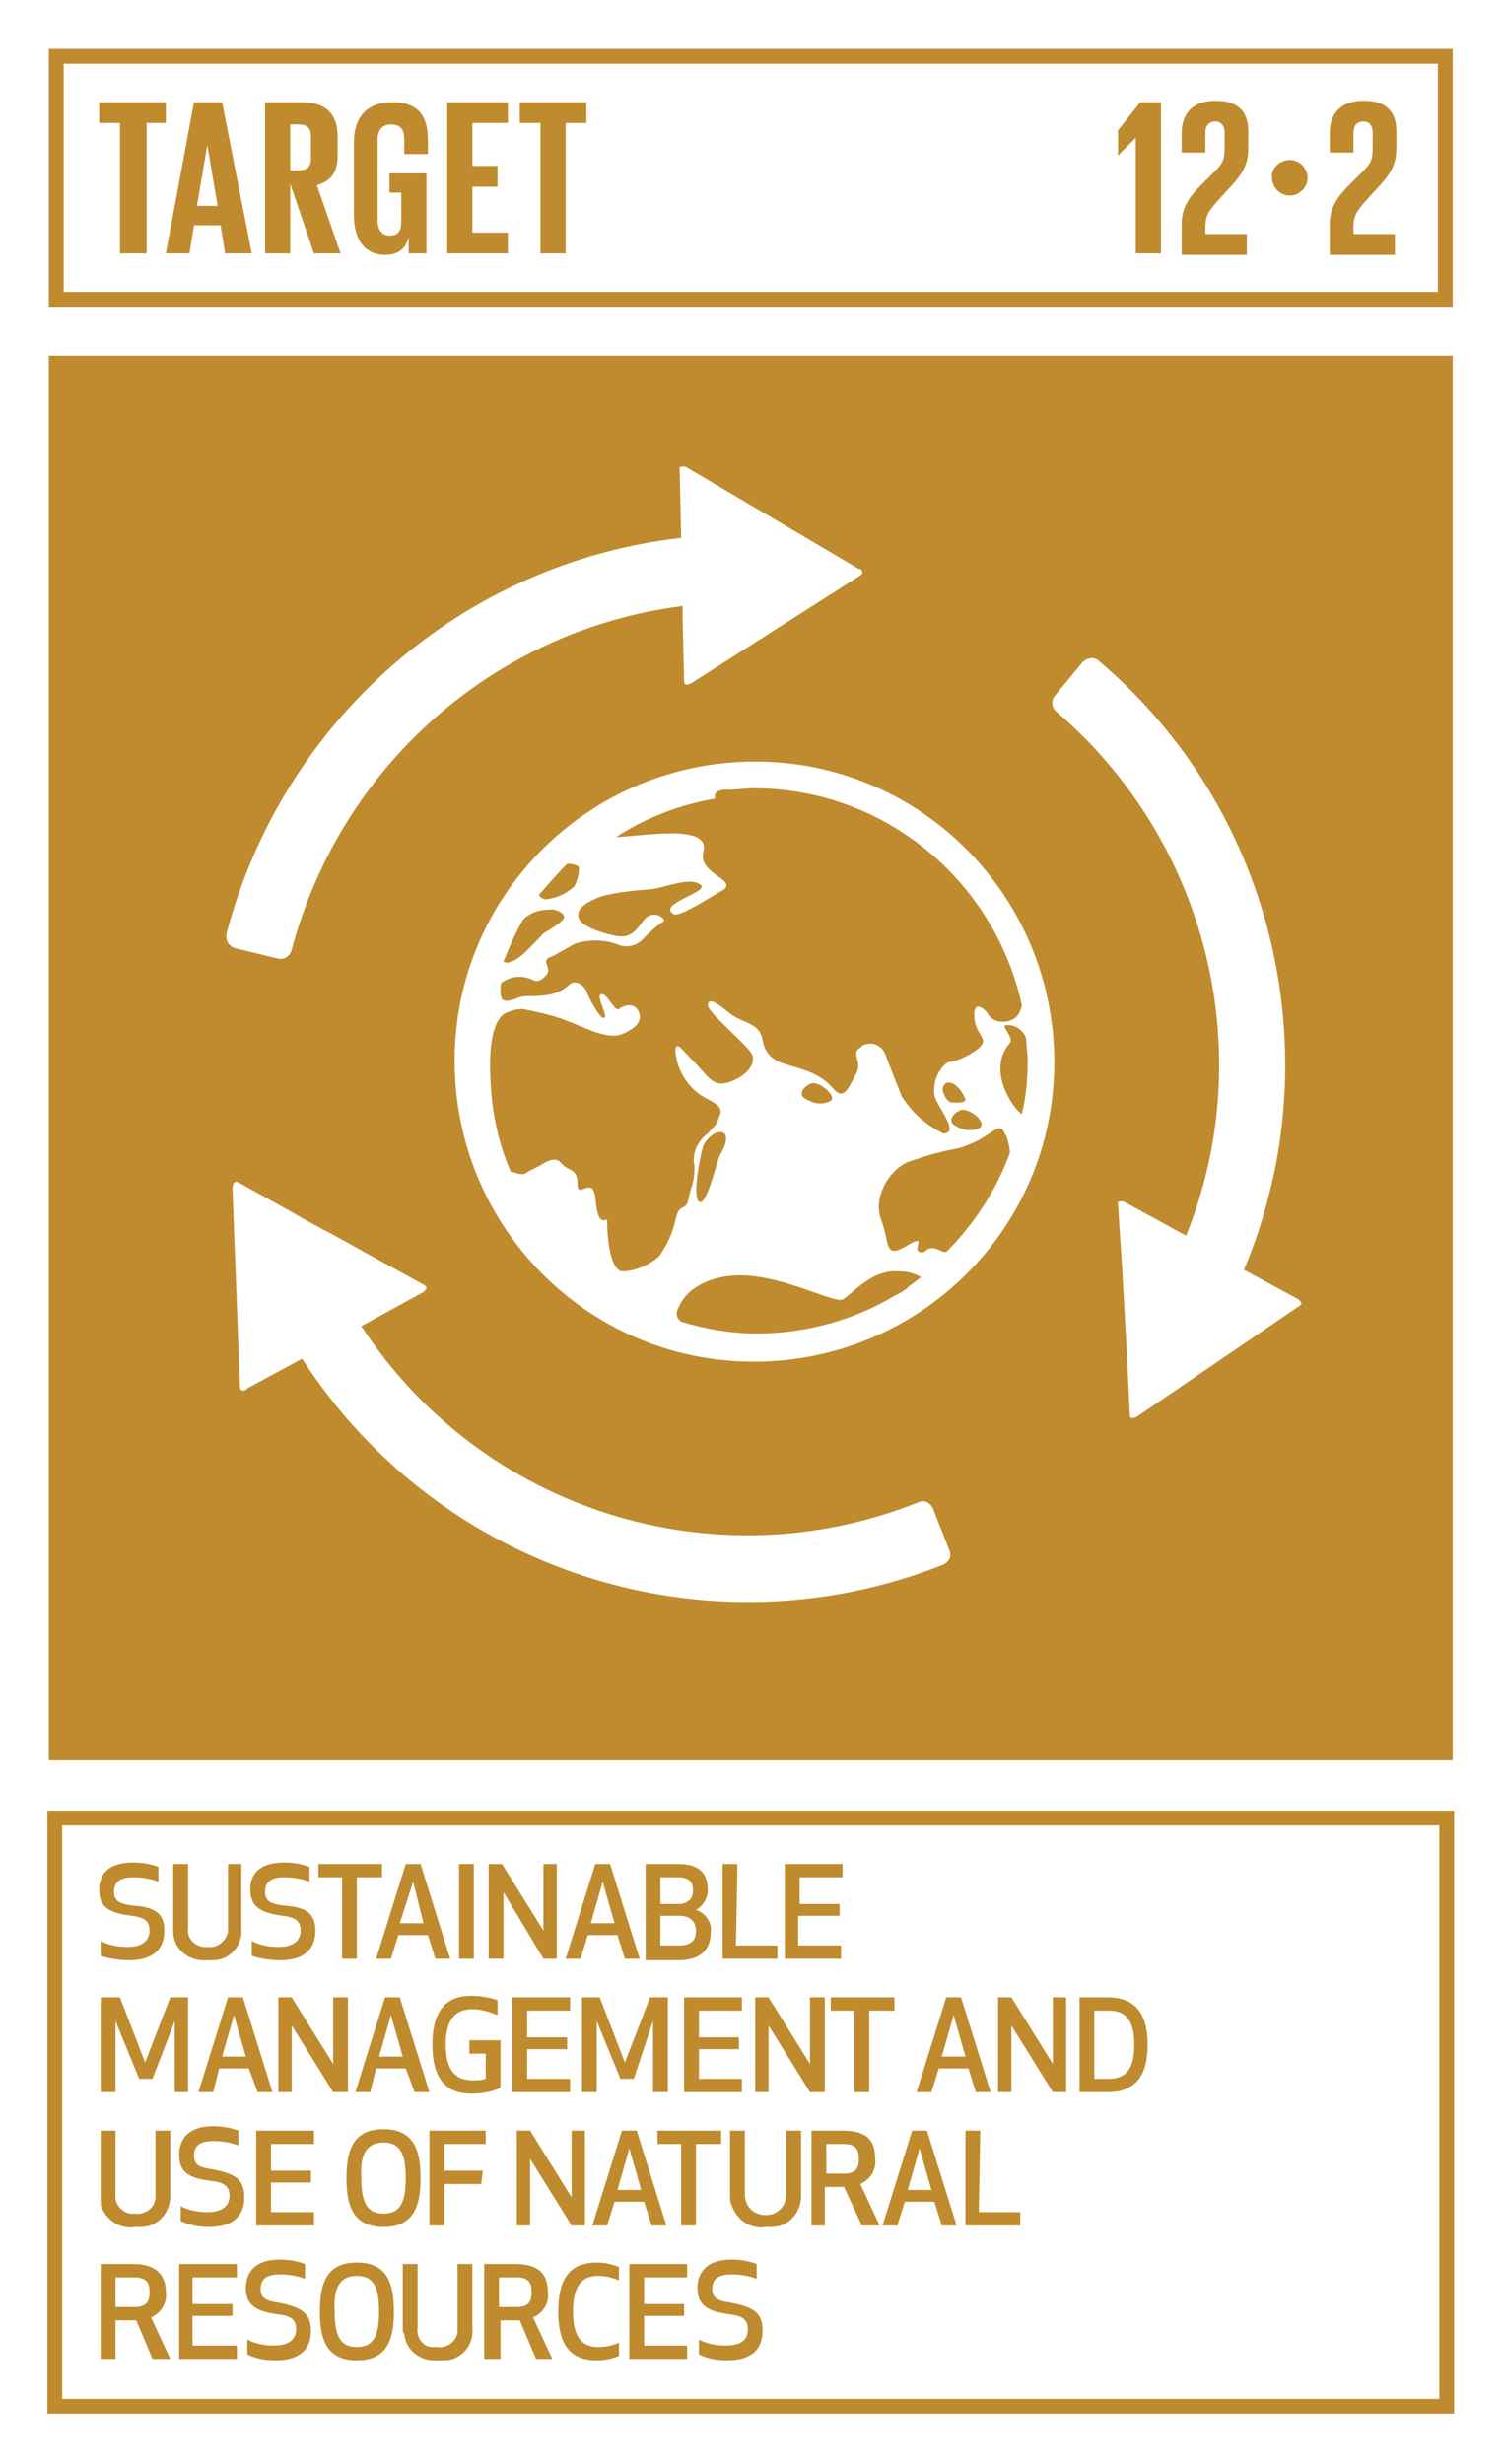 <?xml version="1.0" encoding="utf-8"?>
<!-- Generator: Adobe Illustrator 22.0.1, SVG Export Plug-In . SVG Version: 6.00 Build 0)  -->
<svg version="1.1" id="Layer_1" xmlns="http://www.w3.org/2000/svg" xmlns:xlink="http://www.w3.org/1999/xlink" x="0px" y="0px"
	 viewBox="0 0 101.5 166.3" style="enable-background:new 0 0 101.5 166.3;" xml:space="preserve">
<style type="text/css">
	.st0{fill:#FFFFFF;}
	.st1{fill:#BF8B2E;}
	.st2{enable-background:new    ;}
</style>
<title>TARGET 1.2</title>
<g id="WHITE_BG">
	<g>
		<rect y="0" class="st0" width="101.5" height="166.3"/>
	</g>
</g>
<g id="TARGETS">
	<g>
		<g>
			<path class="st1" d="M11.1,130.3c0,1.2-0.7,2-2.4,2c-0.6,0-1.3-0.1-1.9-0.3v-1c0.6,0.3,1.2,0.4,1.8,0.4c1.1,0,1.5-0.5,1.5-1.1
				s-0.3-0.9-1.2-1c-1.6-0.2-2.2-0.6-2.2-1.8c0-0.9,0.5-1.8,2.3-1.8c0.6,0,1.2,0.1,1.7,0.3v1c-0.5-0.2-1.1-0.3-1.7-0.3
				c-1,0-1.3,0.4-1.3,1s0.4,0.8,1.2,0.9C10.3,128.7,11.1,129,11.1,130.3z"/>
		</g>
		<g>
			<path class="st1" d="M11.7,130.2v-4.4h1v4.3c-0.1,0.7,0.4,1.2,1,1.3c0.1,0,0.2,0,0.3,0c0.6,0.1,1.2-0.3,1.4-1c0-0.1,0-0.2,0-0.3
				v-4.3h0.9v4.4c0.1,1.1-0.8,2.1-1.9,2.1c-0.2,0-0.3,0-0.4,0c-1.1,0.1-2.2-0.6-2.3-1.8C11.7,130.4,11.7,130.3,11.7,130.2z"/>
		</g>
		<g>
			<path class="st1" d="M21.3,130.3c0,1.2-0.7,2-2.4,2c-0.6,0-1.3-0.1-1.9-0.3v-1c0.6,0.3,1.2,0.4,1.8,0.4c1.1,0,1.5-0.5,1.5-1.1
				s-0.3-0.9-1.2-1c-1.5-0.2-2.2-0.6-2.2-1.8c0-0.9,0.5-1.8,2.3-1.8c0.6,0,1.2,0.1,1.7,0.3v1c-0.5-0.2-1.1-0.3-1.7-0.3
				c-1,0-1.3,0.4-1.3,1s0.4,0.8,1.2,0.9C20.5,128.7,21.3,129,21.3,130.3z"/>
		</g>
		<g>
			<path class="st1" d="M24.1,126.7v5.5h-1v-5.5h-1.6v-0.9h4.3v0.9L24.1,126.7z"/>
		</g>
		<g>
			<path class="st1" d="M28.9,130.6h-2l-0.5,1.6h-1l2-6.4h1l2,6.4h-1L28.9,130.6z M27.9,127l-0.9,2.8h1.6L27.9,127z"/>
		</g>
		<g>
			<path class="st1" d="M31,132.2v-6.4h1v6.4H31z"/>
		</g>
		<g>
			<path class="st1" d="M36.7,132.2l-2.7-4.5v4.5h-1v-6.4h0.9l2.8,4.5v-4.5h0.9v6.4H36.7z"/>
		</g>
		<g>
			<path class="st1" d="M41.7,130.6h-2l-0.5,1.6h-1l2-6.4h1l2,6.4h-1L41.7,130.6z M40.7,127l-0.8,2.8h1.6L40.7,127z"/>
		</g>
		<g>
			<path class="st1" d="M43.7,125.8h2.1c1.6,0,2,0.8,2,1.8c0,0.5-0.3,1-0.8,1.3c0.6,0.2,1.1,0.8,1,1.5c0,1-0.5,1.9-2.2,1.9h-2.2
				V125.8z M45.8,126.7h-1.2v1.8h1.2c0.8,0,1-0.5,1-0.9S46.7,126.7,45.8,126.7z M44.6,131.3h1.3c0.9,0,1.1-0.5,1.1-1s-0.3-1-1.1-1
				h-1.3V131.3z"/>
		</g>
		<g>
			<path class="st1" d="M49.7,131.3h2.8v0.9h-3.7v-6.4h1L49.7,131.3z"/>
		</g>
		<g>
			<path class="st1" d="M56.6,129.3h-2.7v2h2.9v0.9H53v-6.4h3.9v0.9h-2.9v1.8h2.7V129.3z"/>
		</g>
		<g>
			<path class="st1" d="M10.3,140.3H9.4l-1.6-3.9v4.8h-1v-6.4h1.3l1.7,4.4l1.7-4.4h1.2v6.4h-0.9v-4.8L10.3,140.3z"/>
		</g>
		<g>
			<path class="st1" d="M16.8,139.6h-2l-0.4,1.6h-1l2-6.4h1l2,6.4h-1L16.8,139.6z M15.8,136l-0.8,2.8h1.6L15.8,136z"/>
		</g>
		<g>
			<path class="st1" d="M22.5,141.2l-2.8-4.5v4.5h-0.9v-6.4h0.9l2.8,4.5v-4.5h1v6.4H22.5z"/>
		</g>
		<g>
			<path class="st1" d="M27.4,139.6h-2l-0.4,1.6h-1l2-6.4h1l2,6.4h-1L27.4,139.6z M26.4,136l-0.8,2.8h1.6L26.4,136z"/>
		</g>
		<g>
			<path class="st1" d="M29.2,138c0-2,0.7-3.3,2.6-3.3c0.6,0,1.3,0.1,1.8,0.3v1c-0.5-0.2-1.1-0.4-1.7-0.4c-1.3,0-1.8,0.9-1.8,2.4
				s0.5,2.4,1.8,2.4c0.3,0,0.6,0,0.9-0.1v-1.7h-1.1v-0.9h2.1v3.2c-0.6,0.3-1.3,0.4-2,0.4C29.9,141.3,29.2,140,29.2,138z"/>
		</g>
		<g>
			<path class="st1" d="M38.3,138.3h-2.7v2h2.9v0.9h-3.9v-6.4h3.9v0.9h-2.9v1.8h2.7V138.3z"/>
		</g>
		<g>
			<path class="st1" d="M42.8,140.3h-0.9l-1.6-3.9v4.8h-1v-6.4h1.2l1.7,4.4l1.7-4.4h1.2v6.4h-1v-4.8L42.8,140.3z"/>
		</g>
		<g>
			<path class="st1" d="M49.9,138.3h-2.7v2h2.9v0.9h-3.9v-6.4h3.9v0.9h-2.9v1.8h2.7V138.3z"/>
		</g>
		<g>
			<path class="st1" d="M54.7,141.2l-2.8-4.5v4.5H51v-6.4h0.9l2.8,4.5v-4.5h1v6.4H54.7z"/>
		</g>
		<g>
			<path class="st1" d="M58.7,135.7v5.5h-1v-5.5h-1.6v-0.9h4.3v0.9H58.7z"/>
		</g>
		<g>
			<path class="st1" d="M65.4,139.6h-2l-0.5,1.6h-1l2-6.4h1l2,6.4h-1L65.4,139.6z M64.4,136l-0.8,2.8h1.6L64.4,136z"/>
		</g>
		<g>
			<path class="st1" d="M71.1,141.2l-2.8-4.5v4.5h-0.9v-6.4h0.9l2.8,4.5v-4.5h0.9v6.4H71.1z"/>
		</g>
		<g>
			<path class="st1" d="M72.9,141.2v-6.4h1.9c2.1,0,2.7,1.4,2.7,3.2s-0.6,3.2-2.7,3.2H72.9z M73.9,140.3h1c1.3,0,1.7-0.9,1.7-2.3
				s-0.4-2.3-1.7-2.3h-1V140.3z"/>
		</g>
		<g>
			<path class="st1" d="M6.8,148.2v-4.4h1v4.3c-0.1,0.6,0.4,1.2,1,1.3c0.1,0,0.2,0,0.3,0c0.6,0.1,1.3-0.3,1.4-1c0-0.1,0-0.2,0-0.3
				v-4.3h1v4.4c0,1.1-0.8,2.1-2,2.1c-0.1,0-0.2,0-0.3,0c-1.1,0.2-2.1-0.5-2.4-1.5C6.8,148.6,6.8,148.4,6.8,148.2z"/>
		</g>
		<g>
			<path class="st1" d="M16.5,148.3c0,1.2-0.7,2-2.4,2c-0.6,0-1.3-0.1-1.9-0.4v-1c0.6,0.3,1.2,0.4,1.8,0.4c1.1,0,1.5-0.5,1.5-1.1
				s-0.3-0.9-1.2-1c-1.6-0.2-2.2-0.6-2.2-1.8c0-0.9,0.5-1.9,2.3-1.9c0.6,0,1.2,0.1,1.7,0.3v1c-0.5-0.2-1.1-0.3-1.7-0.3
				c-1,0-1.3,0.4-1.3,1s0.4,0.8,1.2,0.9C15.8,146.7,16.5,147,16.5,148.3z"/>
		</g>
		<g>
			<path class="st1" d="M21,147.3h-2.7v2h2.9v0.9h-3.9v-6.4h3.9v0.9h-2.9v1.8H21V147.3z"/>
		</g>
		<g>
			<path class="st1" d="M23.4,147c0-1.8,0.4-3.3,2.5-3.3s2.5,1.5,2.5,3.3s-0.4,3.3-2.5,3.3S23.4,148.8,23.4,147z M24.4,147
				c0,1.5,0.3,2.4,1.5,2.4s1.5-0.9,1.5-2.4s-0.3-2.4-1.5-2.4S24.3,145.5,24.4,147L24.4,147z"/>
		</g>
		<g>
			<path class="st1" d="M32.5,147.4H30v2.8h-1v-6.4h3.8v0.9H30v1.8h2.6L32.5,147.4z"/>
		</g>
		<g>
			<path class="st1" d="M38.6,150.2l-2.8-4.5v4.5h-0.9v-6.4h0.9l2.8,4.5v-4.5h0.9v6.4H38.6z"/>
		</g>
		<g>
			<path class="st1" d="M43.5,148.6h-2l-0.5,1.6h-1l2-6.4h1l2,6.4h-1L43.5,148.6z M42.5,145l-0.8,2.8h1.6L42.5,145z"/>
		</g>
		<g>
			<path class="st1" d="M47,144.7v5.5h-1v-5.5h-1.6v-0.9h4.3v0.9H47z"/>
		</g>
		<g>
			<path class="st1" d="M49.3,148.2v-4.4h1v4.3c0,0.8,0.6,1.4,1.4,1.4s1.4-0.6,1.4-1.4v-4.3h1v4.4c0,1.1-0.8,2.1-2,2.1
				c-0.1,0-0.2,0-0.3,0c-1.1,0.2-2.1-0.5-2.4-1.5C49.3,148.6,49.3,148.4,49.3,148.2z"/>
		</g>
		<g>
			<path class="st1" d="M55.8,150.2h-1v-6.4h2.1c1.7,0,2.2,0.7,2.2,1.9c0.1,0.7-0.3,1.4-1,1.7l1.3,2.8h-1.2l-1.2-2.6h-1.3V150.2z
				 M55.8,146.7H57c0.9,0,1-0.5,1-1s-0.1-1-1-1h-1.2V146.7z"/>
		</g>
		<g>
			<path class="st1" d="M63.1,148.6h-2l-0.5,1.6h-1l2-6.4h1l2,6.4h-1L63.1,148.6z M62.1,145l-0.8,2.8h1.6L62.1,145z"/>
		</g>
		<g>
			<path class="st1" d="M66.1,149.3h2.8v0.9h-3.7v-6.4h1L66.1,149.3z"/>
		</g>
		<g>
			<path class="st1" d="M7.8,159.2h-1v-6.4H9c1.6,0,2.2,0.8,2.2,1.9c0.1,0.7-0.3,1.4-1,1.7l1.3,2.8h-1.2l-1.1-2.6H7.8V159.2z
				 M7.8,155.7h1.3c0.9,0,1-0.5,1-1s-0.1-1-1-1H7.8V155.7z"/>
		</g>
		<g>
			<path class="st1" d="M15.7,156.3H13v2h3v0.9h-3.9v-6.4H16v0.9h-3v1.8h2.7L15.7,156.3z"/>
		</g>
		<g>
			<path class="st1" d="M21,157.3c0,1.2-0.7,2-2.4,2c-0.6,0-1.3-0.1-1.9-0.4v-1c0.6,0.3,1.2,0.4,1.8,0.4c1.1,0,1.5-0.5,1.5-1.1
				s-0.3-0.9-1.2-1c-1.5-0.2-2.2-0.6-2.2-1.8c0-0.9,0.5-1.9,2.3-1.9c0.6,0,1.2,0.1,1.7,0.3v1c-0.5-0.2-1.1-0.3-1.7-0.3
				c-1,0-1.3,0.4-1.3,1s0.4,0.8,1.2,0.9C20.2,155.7,21,156,21,157.3z"/>
		</g>
		<g>
			<path class="st1" d="M21.6,156c0-1.8,0.4-3.3,2.5-3.3s2.5,1.5,2.5,3.3s-0.4,3.3-2.5,3.3S21.6,157.8,21.6,156z M22.6,156
				c0,1.5,0.3,2.4,1.5,2.4s1.5-0.9,1.5-2.4s-0.3-2.4-1.5-2.4S22.5,154.5,22.6,156L22.6,156z"/>
		</g>
		<g>
			<path class="st1" d="M27.2,157.2v-4.4h1v4.3c-0.1,0.7,0.4,1.3,1,1.3c0.1,0,0.2,0,0.3,0c0.6,0.1,1.3-0.3,1.4-1c0-0.1,0-0.2,0-0.3
				v-4.3h1v4.4c0.1,1.1-0.8,2.1-1.9,2.1c-0.2,0-0.3,0-0.4,0c-1.1,0.1-2.2-0.6-2.3-1.8C27.2,157.4,27.2,157.3,27.2,157.2z"/>
		</g>
		<g>
			<path class="st1" d="M33.7,159.2h-1v-6.4h2.1c1.7,0,2.2,0.8,2.2,1.9c0.1,0.7-0.3,1.4-1,1.7l1.3,2.8h-1.1l-1.1-2.6h-1.3V159.2z
				 M33.7,155.7h1.2c0.9,0,1-0.5,1-1s-0.1-1-1-1h-1.2V155.7z"/>
		</g>
		<g>
			<path class="st1" d="M40.3,152.7c0.5,0,1,0.1,1.5,0.3v0.9c-0.5-0.2-0.9-0.3-1.4-0.3c-1.2,0-1.7,0.8-1.7,2.4s0.5,2.4,1.7,2.4
				c0.5,0,1-0.1,1.4-0.3v0.9c-0.5,0.2-1,0.3-1.5,0.3c-1.9,0-2.6-1.2-2.6-3.3S38.4,152.7,40.3,152.7z"/>
		</g>
		<g>
			<path class="st1" d="M46.2,156.3h-2.7v2h2.9v0.9h-3.9v-6.4h3.9v0.9h-2.9v1.8h2.7V156.3z"/>
		</g>
		<g>
			<path class="st1" d="M51.5,157.3c0,1.2-0.7,2-2.4,2c-0.6,0-1.3-0.1-1.9-0.4v-1c0.6,0.3,1.2,0.4,1.8,0.4c1.2,0,1.5-0.5,1.5-1.1
				s-0.3-0.9-1.2-1c-1.5-0.2-2.2-0.6-2.2-1.8c0-0.9,0.5-1.9,2.3-1.9c0.6,0,1.2,0.1,1.7,0.3v1c-0.5-0.2-1.1-0.3-1.7-0.3
				c-1,0-1.3,0.4-1.3,1s0.4,0.8,1.2,0.9C50.8,155.7,51.5,156,51.5,157.3z"/>
		</g>
	</g>
	<g>
		<rect x="3.3" y="24" class="st1" width="94.8" height="94.8"/>
	</g>
	<g>
		<path class="st1" d="M98.2,20.7H3.3V3.3h94.8V20.7z M4.3,19.7h92.8V4.3H4.3L4.3,19.7z"/>
	</g>
	<g class="st2">
		<path class="st1" d="M6.7,6.9h4.5v1.4H9.9v8.8H8.1V8.3H6.7V6.9z"/>
	</g>
	<g class="st2">
		<path class="st1" d="M11.2,17.1l1.9-10.2h1.9L17,17.1h-1.8l-0.3-1.9h-1.8l-0.3,1.9H11.2z M13.3,13.9h1.4L14,9.8h0L13.3,13.9z"/>
	</g>
	<g class="st2">
		<path class="st1" d="M19.6,12.4v4.7h-1.7V6.9h2.5c1.7,0,2.4,0.9,2.4,2.3v1.3c0,1.1-0.4,1.7-1.4,2l1.6,4.6h-1.8L19.6,12.4z
			 M19.6,8.3v3.2h0.6c0.6,0,0.8-0.3,0.8-0.8V9.2c0-0.6-0.3-0.8-0.8-0.8H19.6z"/>
	</g>
	<g class="st2">
		<path class="st1" d="M26.4,11.7h2.4v5.4h-1.2V16c-0.2,0.8-0.7,1.2-1.6,1.2c-1.5,0-2.1-1.2-2.1-2.7V9.6c0-1.6,0.8-2.7,2.6-2.7
			c1.9,0,2.4,1.1,2.4,2.6v0.9h-1.6v-1c0-0.6-0.2-1-0.9-1c-0.6,0-0.9,0.4-0.9,1v5.5c0,0.6,0.3,1,0.8,1c0.6,0,0.8-0.3,0.8-1V13h-0.8
			V11.7z"/>
	</g>
	<g class="st2">
		<path class="st1" d="M30.2,6.9h4.1v1.4h-2.4v2.9h1.7v1.4h-1.7v3.1h2.4v1.4h-4.1V6.9z"/>
	</g>
	<g class="st2">
		<path class="st1" d="M35.1,6.9h4.5v1.4h-1.4v8.8h-1.7V8.3h-1.4V6.9z"/>
	</g>
	<g class="st2">
		<path class="st1" d="M78.4,6.9v10.2h-1.7V9.3h0l-1.2,1.2h0V8.8L77,6.9H78.4z"/>
		<path class="st1" d="M79.8,15.2c0-1,0.3-1.7,1.3-2.7l1-1c0.6-0.6,0.6-0.9,0.6-1.8V9c0-0.6-0.3-0.8-0.6-0.8c-0.4,0-0.7,0.2-0.7,0.8
			v1.3h-1.6V9c0-1.4,0.8-2.2,2.3-2.2c1.5,0,2.2,0.7,2.2,2.1v1c0,1-0.2,1.6-1.1,2.6l-1.1,1.2c-0.4,0.5-0.7,0.8-0.7,1.6v0.5h2.8v1.4
			h-4.4V15.2z"/>
	</g>
	<g class="st2">
	</g>
	<g class="st2">
		<path class="st1" d="M87.1,10.8c0.7,0,1.2,0.6,1.2,1.2c0,0.7-0.6,1.2-1.2,1.2c-0.7,0-1.2-0.6-1.2-1.2
			C85.8,11.4,86.4,10.8,87.1,10.8z"/>
	</g>
	<g class="st2">
		<path class="st1" d="M89.8,15.2c0-1,0.3-1.7,1.3-2.7l1-1c0.6-0.6,0.6-0.9,0.6-1.8V9c0-0.6-0.3-0.8-0.6-0.8c-0.4,0-0.7,0.2-0.7,0.8
			v1.3h-1.6V9c0-1.4,0.8-2.2,2.3-2.2c1.5,0,2.2,0.7,2.2,2.1v1c0,1-0.2,1.6-1.1,2.6l-1.1,1.2c-0.4,0.5-0.7,0.8-0.7,1.6v0.5h2.8v1.4
			h-4.4V15.2z"/>
	</g>
	<g>
		<g>
			<path class="st0" d="M51,51.4c-11.2,0-20.3,9-20.3,20.2s9,20.3,20.2,20.3c11.2,0,20.3-9,20.3-20.2c0,0,0,0,0,0
				C71.2,60.5,62.2,51.4,51,51.4z M61.2,87c-0.2,0.1-0.4,0.3-0.7,0.4c-2.8,1.7-6.1,2.6-9.4,2.6c-1.7,0-3.5-0.3-5.1-0.8
				c-0.3-0.2-0.4-0.6-0.2-0.9c0.6-1.5,2.3-2.1,3.6-2.2c3-0.3,6.9,1.9,7.5,1.6s1.9-2,3.7-1.9c0.6,0,1.1,0.1,1.6,0.4
				c-0.3,0.2-0.5,0.4-0.8,0.6L61.2,87z M48.8,53.3l0.4,0c0.6,0,1.1-0.1,1.7-0.1c8.7,0,16.2,6.1,18.1,14.6c0,0.1,0,0.2-0.1,0.4
				c-0.2,0.6-0.9,0.9-1.6,0.7c-0.3-0.1-0.5-0.3-0.6-0.5c-0.2-0.3-1-1-0.9,0.3s1.2,1.4,0.1,2.2c-0.6,0.4-1.2,0.7-1.9,0.8
				c-0.7,0.5-1,1.4-0.9,2.2c0.1,0.7,1.8,2.6,0.6,2.6c-1.2-0.6-2.1-1.4-2.8-2.5c-0.4-1-0.8-2-1.1-2.8c-0.2-0.6-0.8-0.9-1.4-0.7
				c-0.1,0-0.2,0.1-0.3,0.2c-0.7,0.4,0.2,0.9-0.3,1.8s-0.8,1.8-1.5,1c-1.8-2.1-4.4-1-4.8-3.3c-0.2-1.2-1.3-1.1-2.2-1.8
				s-1.4-1.1-1.5-0.6s2.8,2.8,3,3.4c0.3,0.9-0.9,1.7-1.8,1.9s-1.2-0.5-2.1-1.4s-1.2-1.5-1.3-0.8c0.1,1.2,0.7,2.3,1.7,3
				c0.8,0.5,1.6,0.7,1.3,1.4s0,0.3-0.8,1.2c-0.7,0.5-1.1,1.4-0.9,2.2c0,1.2-0.2,1.2-0.4,2.2s-0.6,0.1-0.9,1.5
				c-0.2,0.9-0.6,1.7-1.1,2.4c-0.7,0.6-1.6,1-2.5,1c-0.8-0.1-1-2.3-1-3.4c0-0.4-0.6,0.8-0.8-1.6c-0.2-1.5-1.2,0.2-1.2-0.9
				s-0.6-0.8-1.1-1.4s-1.2,0.1-1.9,0.4s-0.4,0.5-1.4,0.2h-0.1c-1-2.3-1.4-4.7-1.4-7.2c0-0.6,0-2.9,1-3.5c0.4-0.2,0.8-0.3,1.2-0.3
				c1,0.2,2,0.4,3,0.8c1.1,0.4,2.7,1.3,3.7,0.9c0.7-0.3,1.3-0.7,1.2-1.3s-0.7-0.9-1.4-0.4c-0.3,0.2-0.8-1.1-1.2-1s0.5,1.5,0.2,1.6
				s-1.1-1.5-1.2-1.8s-0.7-0.9-1.2-0.4c-1.1,1-2.7,0.6-3.3,0.8c-1.2,0.5-1.3,0.2-1.3-0.5c0-0.2,0-0.4,0.1-0.5c0.6-0.4,1.3-0.5,2-0.2
				c0.5,0.3,0.8-0.1,1-0.3s0.1-0.5,0-0.8s0.2-0.4,0.5-0.5c0.5-0.3,0.9-0.5,1.4-0.8c0.9-0.3,1.9-0.3,2.8,0c0.6,0.3,1.4,0.2,1.9-0.4
				c0.4-0.4,0.8-0.8,1.3-1.1c0.3-0.1-0.7-1-1.4,0s-1.1,1-1.5,1s-2.5-0.5-2.8-1.2s0.7-1.2,1.5-1.5c1.1-0.3,2.3-0.4,3.5-0.5
				c1.1-0.2,2.5-0.8,3.2-0.3s-3,1.3-1.8,2c0.4,0.2,2.4-1.1,3.1-1.5c1.6-0.8-1.5-1.1-1.1-2.7c0.5-1.9-3.8-1.1-5.9-1
				c2-1.3,4.3-2.2,6.7-2.6C48.2,53.4,48.5,53.4,48.8,53.3z M69.4,71.6c0,1.2-0.1,2.4-0.4,3.6c-0.6-0.4-2.4-3-0.8-4.8
				c0.3-0.3-0.6-1.2-0.3-1.2c0.6-0.1,1.2,0.3,1.4,0.9C69.3,70.6,69.4,71.1,69.4,71.6z M63.5,84.4c-1-0.5-0.9,0.3-1.4,0.1
				s0.6-1.3-0.9-0.4s-1.1-0.2-1.7-1.8s0.7-3.5,1.9-3.9c1.1-0.4,2.2-0.7,3.3-0.9c2.2-0.6,2.7-1.9,3.1-1.1c0.1,0.2,0.2,0.3,0.2,0.4
				c0.1,0.3,0.2,0.7,0.2,1c-0.9,2.5-2.4,4.8-4.3,6.7C63.8,84.5,63.7,84.5,63.5,84.4z M64.2,74.4c-0.2-0.1-0.4-0.3-0.5-0.7
				c-0.1-0.2,0-0.5,0.2-0.6c0.1-0.1,0.3,0,0.4,0c0.4,0.2,0.7,0.6,0.9,1.1C65.2,74.5,64.4,74.4,64.2,74.4L64.2,74.4z M66.2,76.1
				c-0.6,0.3-1.2,0.2-1.8-0.2c-0.5-0.4,0.3-1,0.6-1C65.6,74.9,66.6,75.7,66.2,76.1L66.2,76.1z M56.1,74.3c-0.6,0.3-1.2,0.2-1.8-0.2
				c-0.5-0.4,0.3-1,0.6-1C55.5,73.1,56.5,74,56.1,74.3z M48.6,78c-0.2,0.4-0.9,3.5-1.4,3.1s0.2-3.6,0.3-3.8C48.2,76,49.8,76,48.6,78
				z M35.5,61.9c0.4-0.3,0.9-0.5,1.5-0.5c0.5-0.1,1.1,0.2,1.1,0.5s-1.1,0.9-1.4,1.1c-0.6,0.6-1.6,1.8-2.2,1.9
				c-0.2,0.1-0.3,0.1-0.5,0c0.4-1,0.8-1.9,1.3-2.8L35.5,61.9z M38.4,58.3c0.3,0,0.7,0.1,0.7,0.3c0,0.4-0.1,0.8-0.3,1.2
				c-0.5,0.5-1.2,0.8-1.9,0.9c-0.2,0-0.4-0.1-0.5-0.3c0.6-0.7,1.2-1.4,1.9-2.1L38.4,58.3z"/>
		</g>
		<g>
			<path class="st0" d="M87.7,87.7L87.7,87.7L87.7,87.7l-3.7-2c1-2.3,1.7-4.8,2.2-7.3c2.3-12.6-2.2-25.5-12-33.8
				c-0.3-0.3-0.8-0.2-1.1,0.1c0,0,0,0,0,0l-1.9,2.3c-0.2,0.3-0.2,0.7,0.1,1c10.2,8.7,13.8,23,8.8,35.4l-4.2-2.3
				c-0.1,0-0.5-0.1-0.4,0.2l0,0l0.3,4.6c0.2,3.7,0.2,3.6,0.3,5.5l0.2,4.1c0,0.4,0.5,0.1,0.5,0.1l11-7.5C88,88,87.8,87.8,87.7,87.7z"
				/>
		</g>
		<g>
			<path class="st0" d="M15.9,64l2.9,0.7c0.4,0.1,0.8-0.2,0.9-0.6C23,51.7,33.4,42.5,46.1,40.9c0,0.3,0,0.6,0,1l0.1,4.1
				c0,0.4,0.5,0.1,0.5,0.1L58,38.9c0.4-0.2,0.2-0.4,0.1-0.5H58l0,0l-11.7-6.9c-0.1,0-0.5-0.1-0.4,0.2l0,0l0.1,4.6l0,0
				c-14.8,1.7-26.9,12.3-30.7,26.7C15.2,63.5,15.5,63.9,15.9,64z"/>
		</g>
		<g>
			<path class="st0" d="M63,101.8c-0.2-0.4-0.6-0.6-1-0.4c0,0,0,0,0,0c-13.8,5.5-29.5,0.5-37.6-11.9l4.2-2.3c0.1-0.1,0.4-0.3,0-0.5
				l0,0l-4-2.2c-3.2-1.8-3.2-1.7-4.9-2.7l-3.6-2c-0.4-0.2-0.4,0.4-0.4,0.4l0.5,13.3c0,0.4,0.2,0.4,0.4,0.3l0.1-0.1l0,0l3.7-2
				c9.3,14.4,27.4,20.2,43.3,13.9c0.4-0.2,0.6-0.6,0.4-1L63,101.8z"/>
		</g>
	</g>
	<g>
		<path class="st1" d="M98.2,162.9h-95v-40.7h95V162.9z M4.2,161.9h93v-38.7h-93V161.9z"/>
	</g>
</g>
</svg>
